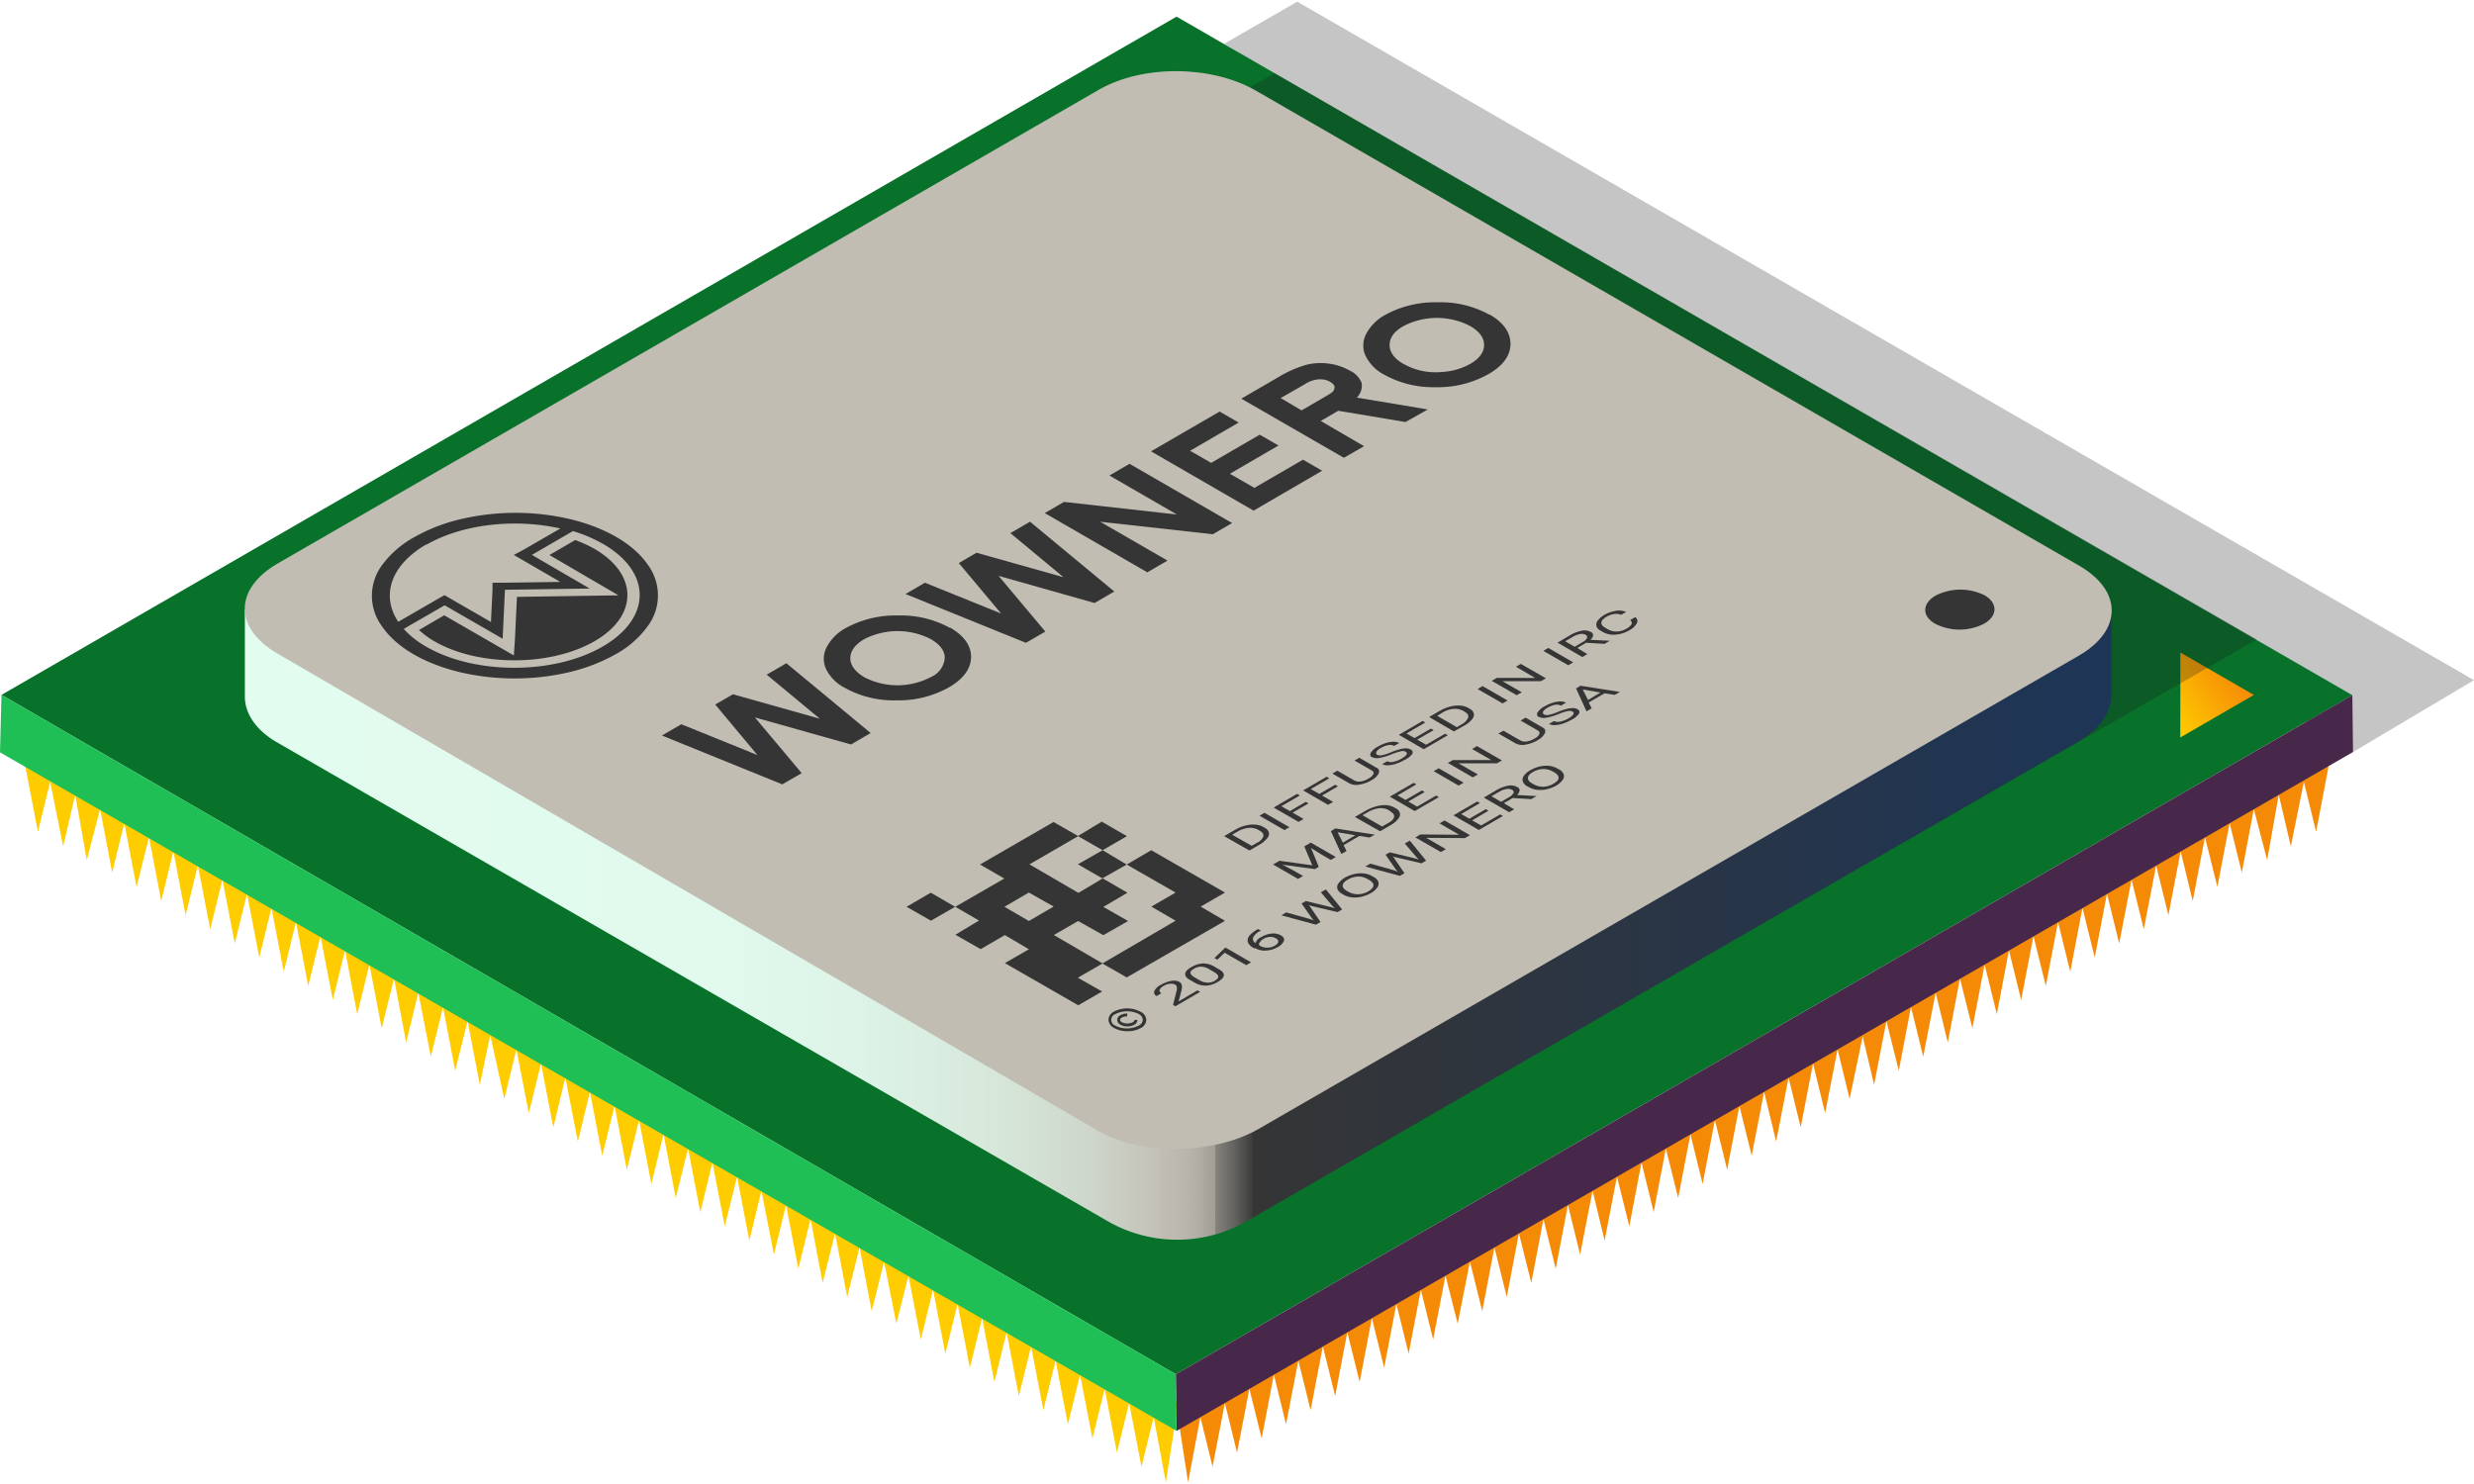 <svg id="Layer_1" data-name="Layer 1" xmlns="http://www.w3.org/2000/svg" xmlns:xlink="http://www.w3.org/1999/xlink" viewBox="0 0 400 240"><defs><style>.cls-1{fill:#1a1a1a;opacity:0.25;isolation:isolate;}.cls-2{fill:#fc0;}.cls-3{fill:#f58a07;}.cls-4{fill:#08722b;}.cls-5{fill:#48284a;}.cls-6{fill:url(#linear-gradient);}.cls-7{fill:#20bf55;}.cls-8{fill:url(#linear-gradient-2);}.cls-9{fill:#c1bdb3;}.cls-10{fill:#353535;}.cls-11{fill:none;}</style><linearGradient id="linear-gradient" x1="349.62" y1="444.85" x2="360.84" y2="452.7" gradientTransform="matrix(1, 0, 0, -1, 0, 560)" gradientUnits="userSpaceOnUse"><stop offset="0" stop-color="#fc0"/><stop offset="1" stop-color="#f58a07"/></linearGradient><linearGradient id="linear-gradient-2" x1="2941.38" y1="-1810.13" x2="2639.59" y2="-1810.13" gradientTransform="matrix(1, 0, 0, -1, -2600, -1660.8)" gradientUnits="userSpaceOnUse"><stop offset="0" stop-color="#1d3557"/><stop offset="0.46" stop-color="#353535"/><stop offset="0.46" stop-color="#3b3b3b"/><stop offset="0.47" stop-color="#64635f"/><stop offset="0.48" stop-color="#86837e"/><stop offset="0.48" stop-color="#a09d95"/><stop offset="0.49" stop-color="#b2afa6"/><stop offset="0.5" stop-color="#bdb9b0"/><stop offset="0.51" stop-color="#c1bdb3"/><stop offset="0.51" stop-color="#c3c1b7"/><stop offset="0.55" stop-color="#cfd7cc"/><stop offset="0.6" stop-color="#d7e8db"/><stop offset="0.67" stop-color="#ddf3e7"/><stop offset="0.75" stop-color="#e1faed"/><stop offset="1" stop-color="#e2fcef"/></linearGradient></defs><g id="CPU_Front_Right" data-name="CPU Front Right"><polyline class="cls-1" points="197.94 7.07 209.74 0.27 400 110 380.44 121.62 197.94 7.07"/><polygon class="cls-2" points="190.48 226.88 4.15 119.58 4.14 124.15 6.13 134.52 8.11 126.44 10.21 136.88 12.16 128.54 14.03 139.1 16.19 130.84 18.14 141.13 20.1 133.11 22.08 143.43 24.09 135.39 26.07 145.72 28.03 137.68 30.01 148.01 31.99 139.97 33.99 150.28 35.96 142.25 37.96 152.58 39.94 144.53 41.92 154.85 43.89 146.83 45.88 157.16 47.85 149.12 49.83 159.44 51.82 151.39 53.81 161.73 55.79 153.68 57.75 164.02 59.73 155.99 61.71 166.3 63.71 158.25 65.67 168.6 67.63 160.54 69.66 170.88 71.63 162.85 73.59 173.16 75.6 165.13 77.58 175.44 79.26 167.39 81.54 177.73 83.49 169.7 85.5 180.02 87.47 172 89.46 182.32 91.41 174.27 93.43 184.61 95.38 176.57 97.37 186.9 99.36 178.86 101.35 189.17 103.33 181.15 105.31 191.48 107.28 183.43 109.26 193.74 111.25 185.72 113.23 196.04 115.19 188 117.18 198.32 119.17 190.29 121.15 200.62 123.11 192.57 125.13 202.9 127.09 194.86 129.07 205.19 131.05 197.15 133.01 207.47 135.01 199.45 136.98 209.75 138.97 201.73 140.94 212.05 142.94 204.02 144.92 214.07 146.88 206.29 148.88 216.63 150.86 208.59 152.84 218.92 154.82 210.88 156.81 221.2 158.79 213.17 160.77 223.49 162.75 215.46 164.73 225.77 166.71 217.74 168.69 228.07 170.67 220.03 172.66 230.35 174.63 222.31 176.62 232.64 178.61 224.6 180.59 234.93 182.56 226.9 184.56 237.21 186.53 229.18 188.5 239.73 190.48 226.88"/><polygon class="cls-3" points="190.11 226.88 376.44 119.58 376.45 124.15 374.47 134.52 372.49 126.44 370.39 136.88 368.43 128.54 366.56 139.1 364.4 130.84 362.46 141.13 360.49 133.11 358.51 143.43 356.5 135.39 354.52 145.72 352.57 137.68 350.59 148.01 348.61 139.97 346.61 150.28 344.63 142.25 342.63 152.58 340.66 144.53 338.68 154.85 336.7 146.83 334.72 157.16 332.75 149.12 330.77 159.44 328.77 151.39 326.78 161.73 324.81 153.68 322.85 164.02 320.88 155.99 318.9 166.3 316.89 158.25 314.92 168.6 312.96 160.54 310.95 170.88 308.97 162.85 307 173.16 305 165.13 303.01 175.44 301.16 167.61 299.05 177.73 297.1 169.7 295.09 180.02 293.13 172 291.14 182.32 289.18 174.27 287.17 184.61 285.22 176.57 283.22 186.9 281.23 178.86 279.25 189.17 277.27 181.15 275.28 191.48 273.31 183.43 271.33 193.74 269.34 185.72 267.37 196.04 265.4 188 263.43 198.32 261.43 190.29 259.44 200.62 257.49 192.57 255.47 202.9 253.51 194.86 251.53 205.19 249.55 197.15 247.58 207.47 245.58 199.45 243.62 209.75 241.62 201.73 239.65 212.05 237.66 204.02 235.68 214.07 233.71 206.29 231.71 216.63 229.73 208.59 227.75 218.92 225.77 210.88 223.79 221.2 221.81 213.17 219.83 223.49 217.84 215.46 215.87 225.77 213.88 217.74 211.9 228.07 209.92 220.03 207.93 230.35 205.96 222.31 203.99 232.64 202 224.6 200.01 234.93 198.04 226.9 196.05 237.21 194.08 229.18 192.09 239.73 190.11 226.88"/><polygon class="cls-4" points="0.24 112.38 190.23 2.69 380.33 112.43 190.11 222.25 0.24 112.38"/><polygon class="cls-5" points="380.33 112.43 380.44 121.62 190.23 231.41 190.11 222.25 380.33 112.43"/><polygon class="cls-6" points="352.51 119.27 352.53 105.53 364.41 112.39 352.51 119.27"/><polygon class="cls-7" points="0.24 112.38 0 121.67 190.23 231.41 190.11 222.25 0.24 112.38"/><polyline class="cls-1" points="303.55 138.67 364.88 103.42 206.08 11.83 170.38 32.21 303.55 138.67"/><path class="cls-8" d="M341.38,98.17v14.2c0,2.67-1.73,5.47-5.33,7.55L201.61,197.48a22.57,22.57,0,0,1-22.54,0L44.93,120.14c-3.55-2-5.33-4.75-5.34-7.45V98.62"/><path class="cls-9" d="M44.93,105.74c-7.14-4.08-7.14-10.52,0-14.63L177.71,14.49c7.14-4.08,18.24-3.93,25.36.18l133,76.76c7.14,4.08,7.14,10.52,0,14.63l-132.6,76.53c-7.14,4.08-18.84,4.38-25.94.28Z"/><path class="cls-10" d="M313,96.3c-2.25,1.26-2.31,3.32-.13,4.57a8.71,8.71,0,0,0,7.92,0c2.19-1.25,2.24-3.31.13-4.57A8.77,8.77,0,0,0,313,96.3Z"/><path class="cls-11" d="M251.33,124.93l-.3-.17a3,3,0,0,0-1.56-.39,3.55,3.55,0,0,0-1.62.48q-.76.45-.81.93c0,.32.17.62.63.89l.31.17a2.78,2.78,0,0,0,1.55.39,3.39,3.39,0,0,0,1.63-.48c.52-.3.8-.61.83-.92S251.76,125.24,251.33,124.93Z"/><path class="cls-11" d="M203.19,136.35c.62-.35,1-.71,1-1a1,1,0,0,0-.56-.93l-.24-.14a2.73,2.73,0,0,0-1.56-.33,4.13,4.13,0,0,0-1.77.59l-1,.55,3.16,1.82Z"/><path class="cls-11" d="M217.74,144.07l.31.17a2.91,2.91,0,0,0,1.56.38,3.42,3.42,0,0,0,1.62-.47c.52-.31.8-.61.83-.93s-.19-.61-.66-.89l-.3-.17a2.86,2.86,0,0,0-1.56-.4,3.56,3.56,0,0,0-1.62.49c-.51.3-.78.6-.81.92S217.29,143.79,217.74,144.07Z"/><path class="cls-11" d="M223,130.77a4.56,4.56,0,0,0-1.79.59l-.94.54,3.17,1.83.84-.49c.62-.37,1-.71,1.07-1a.93.93,0,0,0-.57-.94l-.23-.13A2.65,2.65,0,0,0,223,130.77Z"/><path class="cls-11" d="M244.49,127.77a1.38,1.38,0,0,0-.93-.14,3.26,3.26,0,0,0-1.19.45l-1.23.71,1.56.91L244,129a1.84,1.84,0,0,0,.74-.67.37.37,0,0,0-.16-.51Z"/><polygon class="cls-11" points="219.12 135.04 216.19 134.56 217.04 136.25 219.12 135.04"/><path class="cls-11" d="M203.87,153a2.18,2.18,0,0,0,1.17.28,2.3,2.3,0,0,0,1.16-.32q.53-.3.57-.63c0-.21-.1-.41-.39-.56a1.65,1.65,0,0,0-1-.22,2.18,2.18,0,0,0-1,.32,1.5,1.5,0,0,0-.57.52.48.48,0,0,0-.06.5Z"/><polygon class="cls-11" points="258.76 112 255.83 111.53 256.68 113.22 258.76 112"/><path class="cls-11" d="M236.31,117.08q.93-.56,1-1.08c.09-.34-.1-.65-.57-.92l-.23-.14a2.74,2.74,0,0,0-1.56-.33,4.17,4.17,0,0,0-1.78.59l-.94.54,3.16,1.83Z"/><path class="cls-11" d="M256.38,102.68a1.23,1.23,0,0,0-.9-.14,3.66,3.66,0,0,0-1.19.45l-1.23.72,1.53.89,1.24-.73a1.74,1.74,0,0,0,.75-.67.37.37,0,0,0-.15-.5Z"/><path class="cls-11" d="M196.32,157.22l-.85-.5a2.7,2.7,0,0,0-1.24-.39,2.22,2.22,0,0,0-1.18.34c-.4.22-.6.45-.58.67s.24.46.65.71l.83.48a2.77,2.77,0,0,0,1.28.39,2.2,2.2,0,0,0,1.18-.31c.39-.23.57-.45.56-.68S196.74,157.48,196.32,157.22Z"/><path class="cls-10" d="M189.66,162.53l.38.21,4-2.33-.43-.25-3.06,1.8.44-1.65c.21-.77.12-1.27-.29-1.51a2,2,0,0,0-1.3-.17,4.91,4.91,0,0,0-1.65.61,2.32,2.32,0,0,0-1.1,1,.64.64,0,0,0,.35.84h0l.78-.45c-.25-.15-.36-.34-.3-.55a1.41,1.41,0,0,1,.69-.65,2.32,2.32,0,0,1,1-.33,1.33,1.33,0,0,1,.81.13.5.5,0,0,1,.29.38,1.7,1.7,0,0,1-.06.71Z"/><path class="cls-10" d="M196.28,156.29a3.51,3.51,0,0,0-1.79-.48,4.13,4.13,0,0,0-1.87.6c-.68.39-1,.76-1,1.12s.27.69.87,1l.71.41a3.48,3.48,0,0,0,1.78.46,4,4,0,0,0,1.89-.59c.67-.39,1-.75,1-1.11s-.28-.7-.9-1Zm.13,2.32a2.2,2.2,0,0,1-1.18.31,2.77,2.77,0,0,1-1.28-.39l-.83-.48c-.41-.25-.63-.48-.65-.71s.18-.45.58-.67a2.22,2.22,0,0,1,1.18-.34,2.7,2.7,0,0,1,1.24.39l.85.5c.42.26.64.49.65.71s-.17.45-.56.68Z"/><polygon class="cls-10" points="201.49 156.09 202.27 155.63 198.14 153.25 198.03 153.32 196.35 154.94 196.82 155.21 198 154.08 201.49 156.09"/><path class="cls-10" d="M203,153.37a3,3,0,0,0,1.71.36,4,4,0,0,0,1.88-.57,2,2,0,0,0,1-1c.1-.35-.07-.64-.5-.89a2.53,2.53,0,0,0-1.45-.29,3.7,3.7,0,0,0-1.65.54,1.66,1.66,0,0,0-1,1,.78.78,0,0,1-.37-.93,2.34,2.34,0,0,1,1.09-1l.14-.08-.44-.26-.14.07c-.95.56-1.46,1.09-1.54,1.61s.26,1,1,1.42Zm.71-1a1.5,1.5,0,0,1,.57-.52,2.18,2.18,0,0,1,1-.32,1.65,1.65,0,0,1,1,.22c.29.15.41.35.39.56s-.22.43-.57.63a2.3,2.3,0,0,1-1.16.32,2.27,2.27,0,0,1-1.17-.27l-.18-.12a.49.49,0,0,1,.13-.51Z"/><polygon class="cls-10" points="216.26 147.51 217 147.08 214.37 143.84 213.56 144.31 215.41 146.49 215.84 146.88 215.18 146.7 211.13 145.72 210.44 146.12 212.1 148.49 212.41 148.86 211.76 148.62 207.97 147.56 207.17 148.03 212.76 149.54 213.5 149.11 211.81 146.62 211.59 146.38 212 146.51 216.26 147.51"/><path class="cls-10" d="M216.41,142.86a1,1,0,0,0-.17.91,1.6,1.6,0,0,0,.75.79l.29.17a3.53,3.53,0,0,0,1.34.4,4.76,4.76,0,0,0,1.55-.11,5.57,5.57,0,0,0,1.52-.61,3.23,3.23,0,0,0,1-.89,1,1,0,0,0,.17-.89,1.56,1.56,0,0,0-.75-.79l-.26-.15a3.24,3.24,0,0,0-1.35-.43,4.61,4.61,0,0,0-1.57.1,5.69,5.69,0,0,0-1.54.61h0A3.41,3.41,0,0,0,216.41,142.86Zm.7.31c0-.32.3-.62.81-.92a3.56,3.56,0,0,1,1.62-.49,2.86,2.86,0,0,1,1.56.4l.3.17c.47.28.69.57.66.89s-.31.62-.83.93a3.42,3.42,0,0,1-1.62.47,2.91,2.91,0,0,1-1.56-.38l-.31-.17c-.45-.28-.67-.57-.67-.9Z"/><polygon class="cls-10" points="229.83 139.62 230.57 139.19 227.94 135.95 227.13 136.42 229 138.6 229.41 139 228.75 138.81 224.7 137.84 224.02 138.23 225.67 140.6 225.99 140.97 225.33 140.73 221.55 139.67 220.74 140.14 226.33 141.65 227.07 141.22 225.38 138.73 225.17 138.5 225.58 138.62 229.83 139.62"/><polygon class="cls-10" points="237.66 135.07 233.55 132.69 232.75 133.16 235.92 135 229.65 134.95 228.84 135.43 232.96 137.8 233.76 137.33 230.6 135.5 236.84 135.54 237.66 135.07"/><polygon class="cls-10" points="242.99 131.97 242.55 131.71 239.47 133.5 238.01 132.67 240.66 131.12 240.22 130.86 237.57 132.41 236.24 131.65 239.28 129.87 238.84 129.62 234.99 131.86 239.1 134.23 242.99 131.97"/><path class="cls-10" d="M245.3,127.28a2.16,2.16,0,0,0-1.48-.21,5.79,5.79,0,0,0-1.91.74l-2,1.18,4.09,2.37.8-.47-1.66-1,1.44-.83,3,.18.86-.5h0l-3.18-.17a1.23,1.23,0,0,0,.44-.75A.6.6,0,0,0,245.3,127.28Zm-.61,1a1.8,1.8,0,0,1-.75.67l-1.24.73-1.56-.91,1.23-.71a3.26,3.26,0,0,1,1.19-.45,1.38,1.38,0,0,1,.93.14.38.38,0,0,1,.22.48s0,0,0,.05Z"/><path class="cls-10" d="M250.48,123.86a4.82,4.82,0,0,0-1.56.11,5.41,5.41,0,0,0-1.54.62,3.08,3.08,0,0,0-1,.88,1,1,0,0,0-.17.91,1.49,1.49,0,0,0,.73.79l.3.16a3.42,3.42,0,0,0,1.35.41,4.76,4.76,0,0,0,1.55-.11,5.57,5.57,0,0,0,1.52-.61h0a3.49,3.49,0,0,0,1-.89,1,1,0,0,0,.16-.9,1.58,1.58,0,0,0-.74-.79l-.16-.08-.11-.06A3.32,3.32,0,0,0,250.48,123.86Zm.68,2.89a3.39,3.39,0,0,1-1.63.48,2.78,2.78,0,0,1-1.55-.39l-.31-.17c-.46-.27-.66-.56-.63-.89s.3-.63.81-.93a3.55,3.55,0,0,1,1.62-.48,3,3,0,0,1,1.56.39l.3.17q.71.43.66.9C252,126.15,251.68,126.45,251.16,126.75Z"/><path class="cls-10" d="M203.66,136.59a4.37,4.37,0,0,0,1.2-1,1.13,1.13,0,0,0,.31-.94,1.28,1.28,0,0,0-.67-.77l-.26-.15a3.08,3.08,0,0,0-1.33-.37,4.89,4.89,0,0,0-1.61.17,6.08,6.08,0,0,0-1.64.69l-1.74,1,4.09,2.33Zm-3.54-2.12a4.26,4.26,0,0,1,1.77-.58,2.65,2.65,0,0,1,1.56.33l.24.14c.47.27.65.58.56.93a1.87,1.87,0,0,1-1,1l-.86.5L199.21,135Z"/><polygon class="cls-10" points="203.64 131.92 207.67 134.25 208.47 133.78 204.44 131.45 203.64 131.92"/><polygon class="cls-10" points="209.72 128.39 205.92 130.6 209.95 132.92 210.76 132.45 208.99 131.42 211.56 129.93 211.12 129.68 208.55 131.18 207.17 130.38 210.16 128.65 209.72 128.39"/><polygon class="cls-10" points="214.49 125.62 210.69 127.83 214.72 130.16 215.54 129.69 213.75 128.66 216.32 127.17 215.88 126.91 213.31 128.4 211.93 127.61 214.92 125.87 214.49 125.62"/><path class="cls-10" d="M222.51,124.14l-2.74-1.59L219,123l2.74,1.57c.3.17.4.37.32.6a1.75,1.75,0,0,1-.82.75,3.14,3.14,0,0,1-1.29.47,1.64,1.64,0,0,1-1-.18l-2.73-1.57-.8.46,2.75,1.59a2.49,2.49,0,0,0,1.59.21,5.72,5.72,0,0,0,2-.72h0l.2-.13a2.37,2.37,0,0,0,1-1.1A.67.67,0,0,0,222.51,124.14Z"/><path class="cls-10" d="M228.29,122a.5.5,0,0,0-.08-.71l-.12-.07a1.53,1.53,0,0,0-.75-.2,4.49,4.49,0,0,0-1,.15,11.71,11.71,0,0,0-1.51.52,8.46,8.46,0,0,1-1.4.45,1.22,1.22,0,0,1-.73-.06.31.31,0,0,1-.18-.4.13.13,0,0,1,0-.07,2,2,0,0,1,.75-.65,3.75,3.75,0,0,1,1.22-.46,1.4,1.4,0,0,1,.92.14l.82-.48a1.88,1.88,0,0,0-.9-.2,4.07,4.07,0,0,0-1.2.19,5.66,5.66,0,0,0-1.29.56h0a3,3,0,0,0-1.19,1,.52.52,0,0,0,.11.73l.09,0a1.88,1.88,0,0,0,1.19.14,9.77,9.77,0,0,0,2-.61,10.36,10.36,0,0,1,1.46-.47,1,1,0,0,1,.93.19q.21.42-.84,1a3.89,3.89,0,0,1-1.31.51,1.39,1.39,0,0,1-1-.09l-.8.47a1.8,1.8,0,0,0,.91.19,4.67,4.67,0,0,0,1.29-.24,6.45,6.45,0,0,0,1.34-.6h0A3.28,3.28,0,0,0,228.29,122Z"/><polygon class="cls-10" points="230.01 116.6 226.16 118.84 230.19 121.17 234.09 118.9 233.65 118.66 230.57 120.44 229.14 119.62 231.79 118.08 231.35 117.83 228.7 119.37 227.4 118.62 230.44 116.85 230.01 116.6"/><path class="cls-10" d="M236.78,117.33a4.13,4.13,0,0,0,1.22-1,1.12,1.12,0,0,0,.29-.93,1.23,1.23,0,0,0-.66-.77l-.26-.15a3.08,3.08,0,0,0-1.32-.37,4.92,4.92,0,0,0-1.62.17,6.69,6.69,0,0,0-1.64.68l-1.73,1,4,2.33Zm-3.54-2.1a4.17,4.17,0,0,1,1.78-.59,2.74,2.74,0,0,1,1.56.33l.23.14c.47.27.67.58.57.93a2.22,2.22,0,0,1-1,1.07l-.84.49-3.17-1.83Z"/><polygon class="cls-10" points="238.9 111.43 242.94 113.76 243.74 113.29 239.71 110.96 238.9 111.43"/><polygon class="cls-10" points="249.94 109.7 245.89 107.37 245.1 107.83 248.21 109.64 242 109.63 241.19 110.11 245.22 112.43 246.04 111.96 242.93 110.17 249.12 110.17 249.94 109.7"/><polygon class="cls-10" points="254.36 107.12 250.33 104.79 249.53 105.26 253.56 107.59 254.36 107.12"/><path class="cls-10" d="M257.2,102.2a2.23,2.23,0,0,0-1.46-.2,6,6,0,0,0-1.91.75l-2,1.18,4,2.33.81-.47-1.63-1,1.45-.84,2.95.18.87-.5h0l-3.14-.16a1.21,1.21,0,0,0,.44-.74A.57.57,0,0,0,257.2,102.2Zm-.62,1a1.74,1.74,0,0,1-.75.67l-1.24.73-1.53-.89,1.23-.72a3.66,3.66,0,0,1,1.19-.45,1.23,1.23,0,0,1,.9.14.37.37,0,0,1,.21.48v0Z"/><path class="cls-10" d="M264.65,100.8a.76.76,0,0,0-.27-1l-.81.48c.25.23.32.46.22.67a2.24,2.24,0,0,1-.83.73,3.31,3.31,0,0,1-1.56.45,2.81,2.81,0,0,1-1.45-.36l-.4-.24c-.46-.26-.68-.55-.64-.86s.33-.63.84-.93a3.45,3.45,0,0,1,1.21-.44,2.27,2.27,0,0,1,1.15.13l.81-.47h0a3.1,3.1,0,0,0-1.68-.17,5.48,5.48,0,0,0-1.92.7h0a3.62,3.62,0,0,0-1,.89,1,1,0,0,0-.2.88,1.27,1.27,0,0,0,.68.74l.39.23a3.52,3.52,0,0,0,2,.41,5.18,5.18,0,0,0,2.26-.72h0A3,3,0,0,0,264.65,100.8Z"/><polygon class="cls-10" points="205.83 139.81 209.86 142.14 210.68 141.67 209.11 140.77 207.33 139.84 212.6 140.56 213.22 140.19 211.97 137.14 213.59 138.16 215.16 139.07 215.97 138.6 211.93 136.27 210.88 136.88 212.17 139.94 206.87 139.21 205.83 139.81"/><path class="cls-10" d="M215.18,134.42l1.69,3.69.84-.48-.48-.95,2.56-1.49,1.64.26.84-.47-6.38-1Zm3.94.66-2,1.21-.85-1.69Z"/><path class="cls-10" d="M222.43,130.43a7.14,7.14,0,0,0-1.64.69l-1.73,1,4.08,2.32,1.7-1a4,4,0,0,0,1.21-1,1.07,1.07,0,0,0,.29-.93,1.25,1.25,0,0,0-.66-.78l-.26-.14a3.19,3.19,0,0,0-1.32-.38A5.23,5.23,0,0,0,222.43,130.43Zm2.38.81c.48.28.67.58.57.94s-.45.69-1.07,1l-.85.49-3.16-1.83.94-.54a4.51,4.51,0,0,1,1.79-.59,2.62,2.62,0,0,1,1.55.34Z"/><polygon class="cls-10" points="228.56 126.61 224.71 128.84 228.74 131.17 232.64 128.91 232.2 128.66 229.12 130.45 227.69 129.63 230.34 128.09 229.91 127.83 227.25 129.37 225.96 128.63 229 126.85 228.56 126.61"/><polygon class="cls-10" points="231.8 124.72 235.83 127.05 236.64 126.58 232.61 124.25 231.8 124.72"/><polygon class="cls-10" points="234.09 123.39 238.12 125.72 238.94 125.25 235.82 123.45 242.02 123.45 242.83 122.98 238.8 120.66 238 121.13 241.12 122.92 234.9 122.92 234.09 123.39"/><path class="cls-10" d="M249.42,117.66l-2.76-1.6-.81.47,2.74,1.58c.28.16.39.36.3.6a1.65,1.65,0,0,1-.8.74,3.14,3.14,0,0,1-1.29.47,1.58,1.58,0,0,1-1-.18l-2.72-1.57-.81.46,2.76,1.59a2.45,2.45,0,0,0,1.58.21,5.64,5.64,0,0,0,2-.72l.2-.13a2.44,2.44,0,0,0,1-1.09A.66.66,0,0,0,249.42,117.66Z"/><path class="cls-10" d="M255.25,115.48a.5.5,0,0,0-.08-.71l-.12-.07a1.41,1.41,0,0,0-.75-.18,3.54,3.54,0,0,0-1,.14,10.2,10.2,0,0,0-1.5.51,8.46,8.46,0,0,1-1.4.45,1.15,1.15,0,0,1-.73-.06.33.33,0,0,1-.19-.41.21.21,0,0,1,0-.06,2.07,2.07,0,0,1,.76-.65,3.7,3.7,0,0,1,1.21-.46,1.4,1.4,0,0,1,.92.14l.82-.47a1.72,1.72,0,0,0-.89-.21,4.14,4.14,0,0,0-1.21.2,5.66,5.66,0,0,0-1.29.56,3,3,0,0,0-1.19,1,.52.52,0,0,0,.11.73l.1,0a1.81,1.81,0,0,0,1.19.14,9.89,9.89,0,0,0,2-.59,7.44,7.44,0,0,1,1.47-.48,1,1,0,0,1,.92.19c.14.28-.14.61-.83,1a4.2,4.2,0,0,1-1.31.51,1.39,1.39,0,0,1-1-.09l-.82.47a1.68,1.68,0,0,0,.93.19,4.59,4.59,0,0,0,1.28-.23,7.58,7.58,0,0,0,1.34-.59h0A3.34,3.34,0,0,0,255.25,115.48Z"/><path class="cls-10" d="M254.82,111.34l1.69,3.7.83-.49-.48-.94,2.58-1.49,1.63.26.83-.48-6.37-1Zm3.94.66-2,1.21-.86-1.7Z"/><path class="cls-10" d="M182.28,166.77a4.19,4.19,0,0,1-2.11-.5,1.6,1.6,0,0,1-.95-1.36,1.54,1.54,0,0,1,.91-1.32h0a4.6,4.6,0,0,1,4.21,0,1.59,1.59,0,0,1,1,1.35,1.57,1.57,0,0,1-.92,1.33A4.15,4.15,0,0,1,182.28,166.77ZM180.33,164a1,1,0,0,0,0,1.88,4.19,4.19,0,0,0,3.75,0,1.14,1.14,0,0,0,.69-.92,1.19,1.19,0,0,0-.72-1A4.21,4.21,0,0,0,180.33,164Z"/><path class="cls-10" d="M182.27,166a2.26,2.26,0,0,1-1.11-.28.91.91,0,0,1-.53-.78.88.88,0,0,1,.51-.76,2.25,2.25,0,0,1,1.11-.27v.46a1.69,1.69,0,0,0-.88.21c-.18.11-.28.24-.28.36s.11.27.3.38a2,2,0,0,0,1.76,0c.18-.11.28-.24.28-.37h.47a.88.88,0,0,1-.52.78A2.25,2.25,0,0,1,182.27,166Z"/><path class="cls-10" d="M227,58.91c-1.57-.9-2.34-1.95-2.33-3.13s.76-2.22,2.28-3.06a11.68,11.68,0,0,1,10.73,0c1.51.87,2.27,1.9,2.27,3.06s-.75,2.21-2.22,3.06a10.62,10.62,0,0,1-4.64,1.32A10.44,10.44,0,0,1,227,58.89m13.8-8a16.31,16.31,0,0,0-8.41-2,16.7,16.7,0,0,0-8.36,2,7.52,7.52,0,0,0-3.15,3.12,4,4,0,0,0-.09,3.55,6.91,6.91,0,0,0,3.06,3.06,16.32,16.32,0,0,0,8.27,2,16.69,16.69,0,0,0,8.54-2.12q3.5-2,3.56-4.84c0-1.87-1.09-3.48-3.4-4.81"/><path class="cls-10" d="M207,64.41l4-2.29a4.54,4.54,0,0,1,1.44-.64,3.85,3.85,0,0,1,1.35-.12,2.85,2.85,0,0,1,1.24.38c.6.35.84.71.72,1.09s-.18.56-1.22,1.16l-4.09,2.38-3.39-2m23.74,1.84-11.42-1.91a2.71,2.71,0,0,0,.78-2.37,3.68,3.68,0,0,0-1.93-2,9.25,9.25,0,0,0-3.43-1.13,9.69,9.69,0,0,0-3.56.19,18.67,18.67,0,0,0-4.53,2l-6,3.48,16.58,9.57,3.26-1.88-7-4.08,2.83-1.65,10.87,1.82,3.56-2"/><polyline class="cls-10" points="213.77 76.13 210.67 74.34 202.81 78.9 198.85 76.62 206.71 72.05 203.67 70.3 195.82 74.86 192.42 72.9 200.27 68.34 197.19 66.56 186.1 72.99 202.68 82.58 213.77 76.13"/><polyline class="cls-10" points="199.21 84.59 182.63 75.01 179.37 76.9 190.28 83.21 172.03 81.17 168.92 82.98 185.5 92.56 188.76 90.66 177.88 84.38 196.09 86.4 199.21 84.59"/><path class="cls-10" d="M139.81,109.56c-1.56-.9-2.34-2-2.33-3.14s.77-2.2,2.27-3.06a11.76,11.76,0,0,1,10.74,0c1.51.87,2.27,1.91,2.26,3.06a3.68,3.68,0,0,1-2.21,3.06,11.67,11.67,0,0,1-10.77.06m13.81-8a16.43,16.43,0,0,0-8.41-2,16.73,16.73,0,0,0-8.37,2,7.5,7.5,0,0,0-3.14,3.12,4,4,0,0,0-.1,3.54,6.79,6.79,0,0,0,3.07,3.06,16.18,16.18,0,0,0,8.26,2,16.6,16.6,0,0,0,8.55-2.11c2.34-1.36,3.52-3,3.56-4.85s-1.1-3.47-3.39-4.81"/><polyline class="cls-10" points="127.14 107.26 123.96 109.11 132.56 116.24 118.5 112.28 115.64 113.94 122.46 122.11 110.16 117.13 107.02 118.95 126.48 126.85 129.62 125.04 122.06 116.03 137.59 120.4 140.77 118.55 127.14 107.26"/><polyline class="cls-10" points="166.53 84.37 163.36 86.22 171.95 93.35 157.89 89.39 155.02 91.06 161.86 99.22 149.54 94.24 146.41 96.07 165.87 103.96 169.01 102.14 161.45 93.13 176.97 97.52 180.16 95.66 166.53 84.37"/><polygon class="cls-10" points="186.15 146.62 190.07 144.35 182.17 139.82 186.13 137.5 198.06 144.35 194.12 146.62 198.06 148.92 182.17 158.07 178.23 155.82 190.07 148.9 186.15 146.62"/><polygon class="cls-10" points="174.27 139.78 178.27 137.5 182.17 139.82 178.23 142.05 174.27 139.78"/><polygon class="cls-10" points="146.57 146.65 150.49 144.37 154.42 146.65 150.52 148.9 146.57 146.65"/><polygon class="cls-10" points="178.13 132.88 182.2 135.23 178.27 137.5 174.27 135.21 178.13 132.88"/><path class="cls-10" d="M162.47,155.76l11.86,6.82,3.86-2.23-3.92-2.23,4-2.31-7.88-4.59,3.92-2.27,4.08,2.29,4-2.29-4-2.28,3.9-2.29-4-2.32-3.93,2.34-7.92-4.61,7.89-4.57-4-2.28-11.88,6.87,3.93,2.27-7.93,4.57,3.84,2.22-3.82,2.3,4.08,2.33,3.92-2.27,3.89,2.29Zm3.88-6.81-3.95-2.3,3.95-2.3,4,2.26Z"/></g><path class="cls-10" d="M93,87.34l-4.17,2.42,7.93,4.63L100,96.28l-4.62.07-11.8.18-.32,6.82L83.08,106l-3.26-1.88-8-4.61-4.08,2.38a14.36,14.36,0,0,0,2.53,1.84c7.09,4.08,18.66,4.08,25.8,0s7.15-10.82.09-14.94A20.06,20.06,0,0,0,93,87.34Z"/><path class="cls-10" d="M61.85,91.29A16,16,0,0,1,67,86.86a28.24,28.24,0,0,1,7.67-2.94,38.79,38.79,0,0,1,17.35,0c5.78,1.36,10.36,4,12.69,7.37a8.34,8.34,0,0,1-.06,10.08,15.73,15.73,0,0,1-5.1,4.43,28.85,28.85,0,0,1-7.66,2.94,39,39,0,0,1-17.4,0c-5.78-1.37-10.36-4-12.68-7.38A8.31,8.31,0,0,1,61.85,91.29Zm35.59,13.27c7.93-4.58,8-12,.09-16.58a23.32,23.32,0,0,0-4.9-2.09L86,89.74l9.34,5.44-13.7.2-.37,7.92-9.38-5.41-6.62,3.82a14.65,14.65,0,0,0,3.6,2.85c7.88,4.58,20.68,4.58,28.57,0M69,88c-5.89,3.39-7.42,8.35-4.61,12.56l6.06-3.5,1.41-.81,1.4.81,6.12,3.53.25-5.26,0-1.09h1.89l9.07-.13-6.12-3.55-1.4-.81L84.48,89l6.12-3.53c-7.24-1.64-15.8-.76-21.68,2.64"/><rect class="cls-11" width="400" height="240"/></svg>